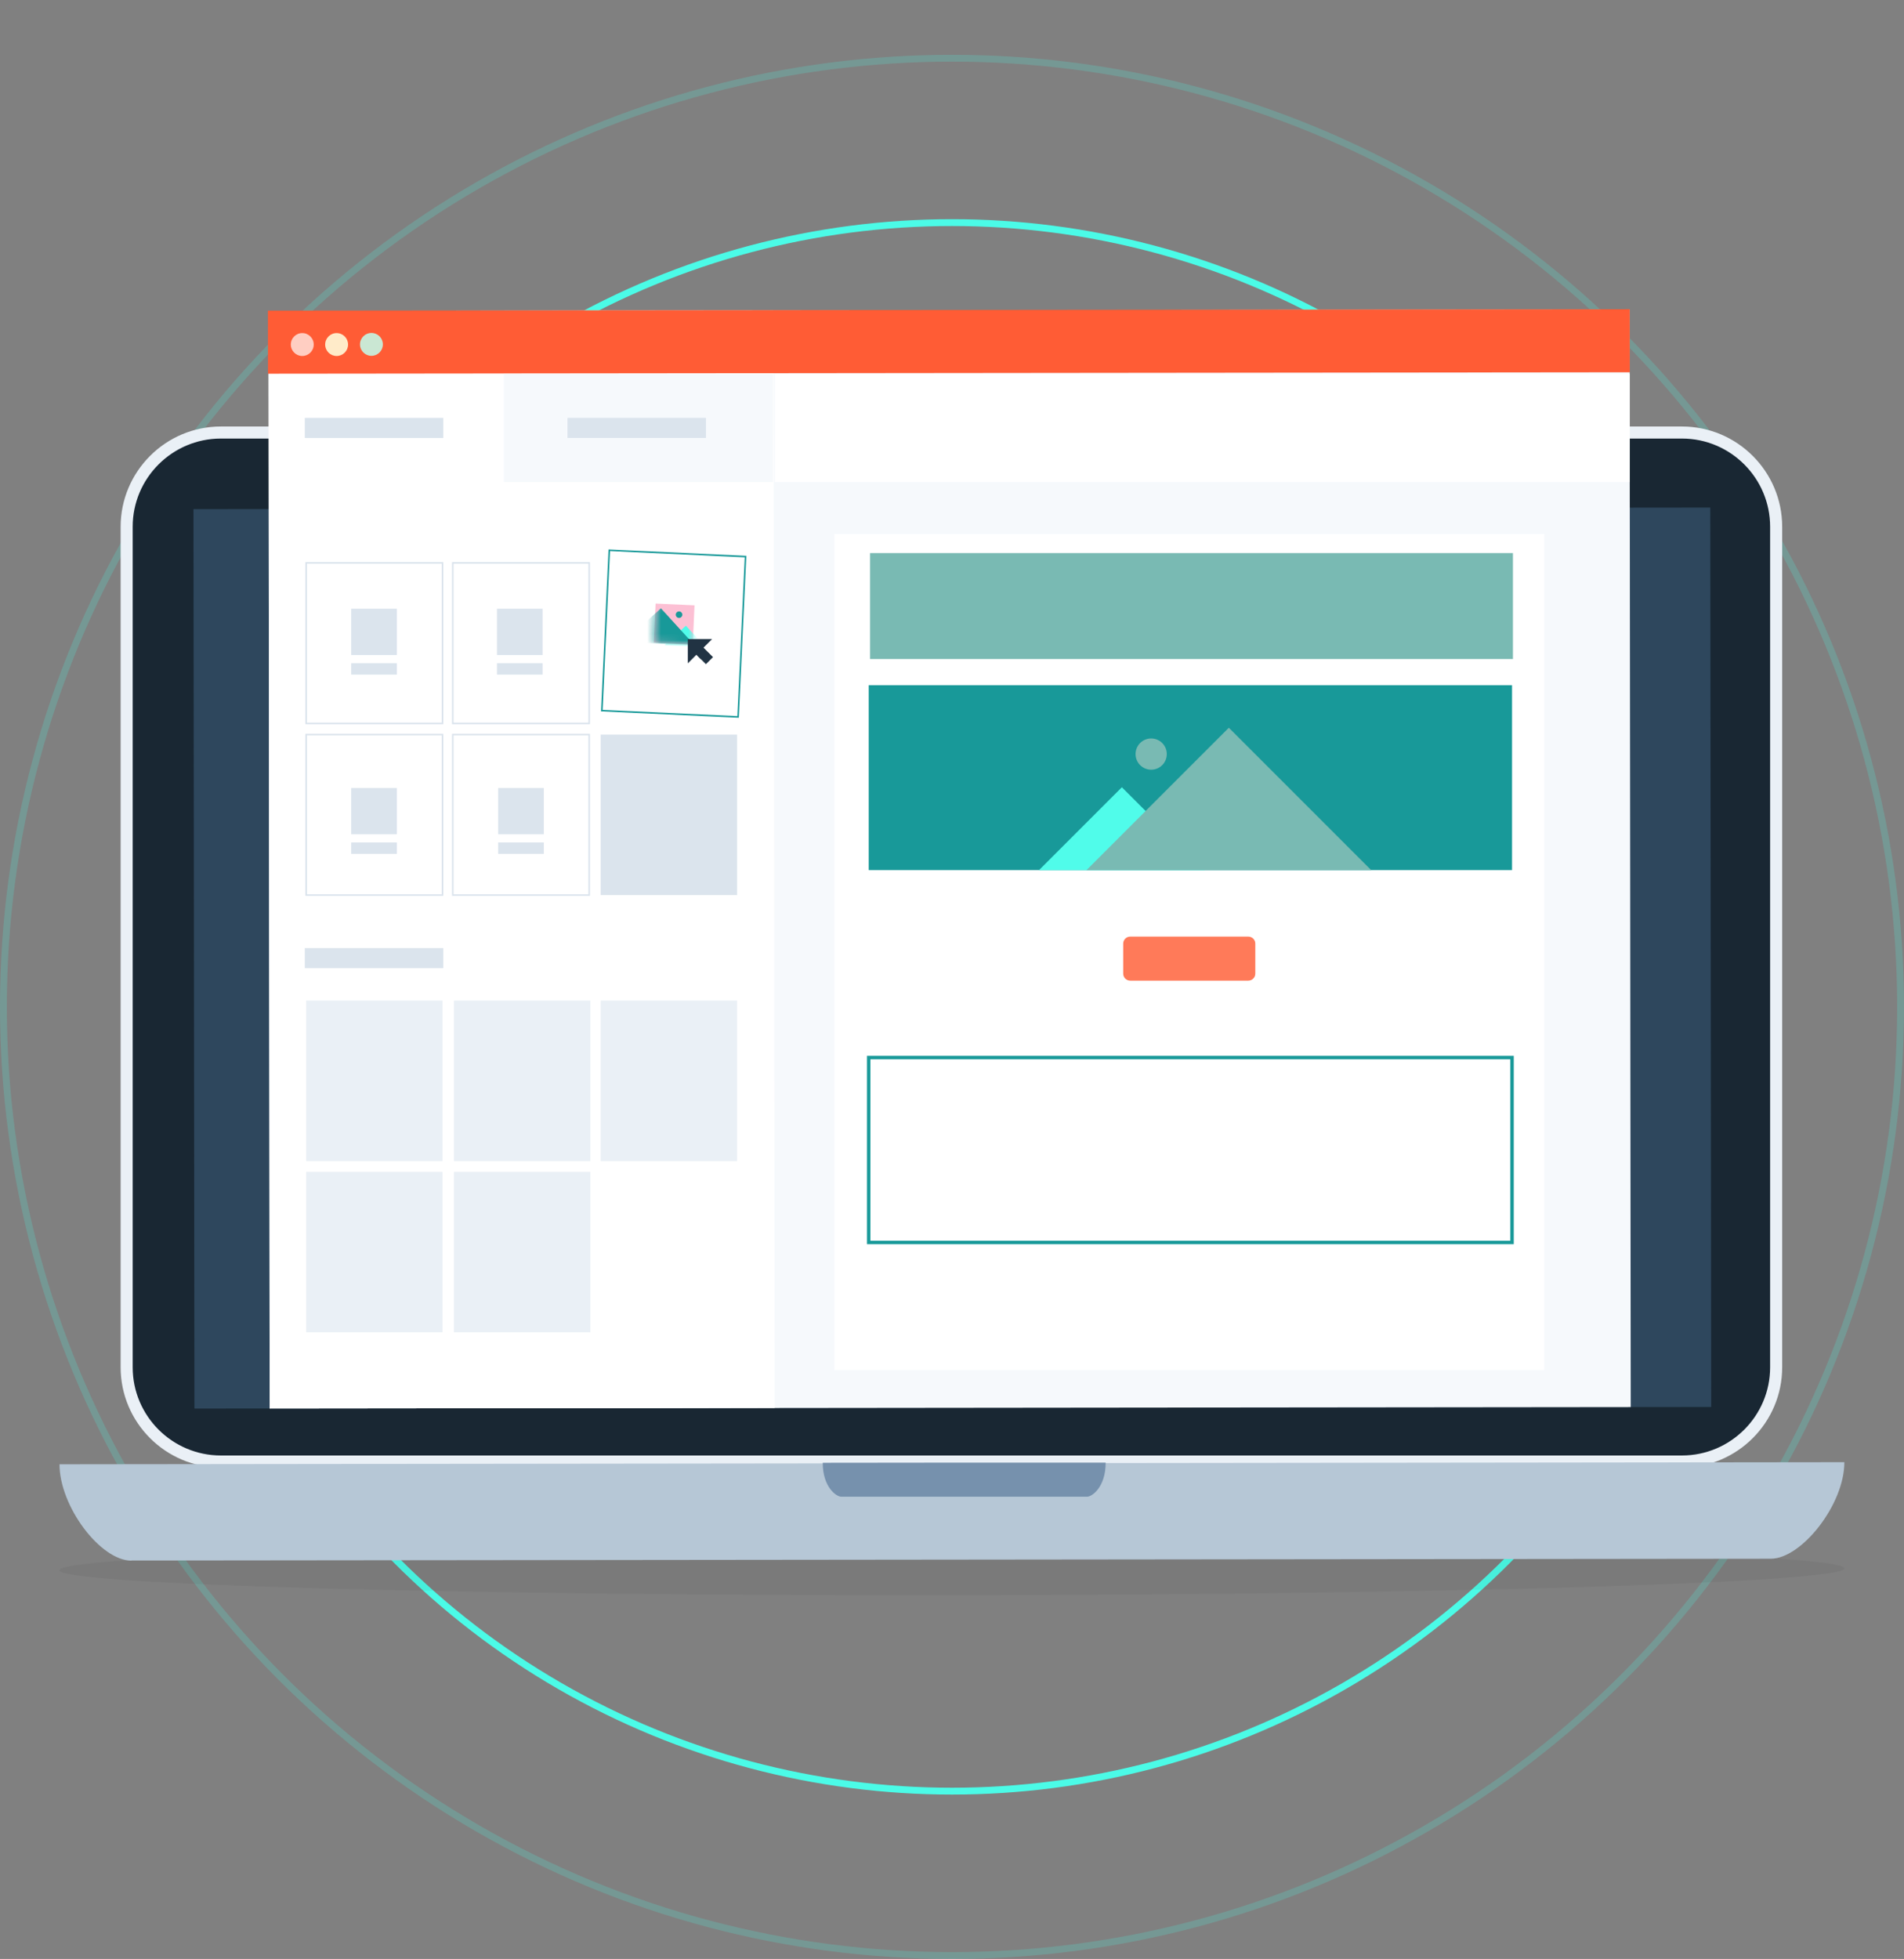 <svg width="278" height="286" viewBox="0 0 278 286" fill="none" xmlns="http://www.w3.org/2000/svg">
<rect x="0" y="0" width="278" height="286" fill="#808080" stroke="none"/>
<circle cx="139" cy="147" r="114.5" stroke="#4BFBE7"/>
<circle opacity="0.2" cx="139" cy="147" r="138.5" stroke="#4BFBE7"/>
<path d="M245.575 63.158H32.231C24.639 63.158 18.483 69.313 18.483 76.906V199.639C18.483 207.232 24.639 213.387 32.231 213.387H245.575C253.167 213.387 259.323 207.232 259.323 199.639V76.906C259.323 69.313 253.167 63.158 245.575 63.158Z" fill="#192733"/>
<path d="M245.574 214.256H32.253C24.195 214.256 17.614 207.697 17.614 199.617V76.906C17.614 68.849 24.173 62.268 32.253 62.268H245.574C253.632 62.268 260.213 68.827 260.213 76.906V199.617C260.213 207.675 253.654 214.256 245.574 214.256ZM32.253 64.027C25.151 64.027 19.373 69.804 19.373 76.906V199.617C19.373 206.719 25.151 212.496 32.253 212.496H245.574C252.676 212.496 258.453 206.719 258.453 199.617V76.906C258.453 69.804 252.676 64.027 245.574 64.027H32.253Z" fill="#EAF0F6"/>
<path d="M249.713 74.103L28.247 74.335L28.385 205.647L249.851 205.415L249.713 74.103Z" fill="#2E475D"/>
<path d="M237.933 45.186L39.207 45.395L39.375 205.635L238.101 205.427L237.933 45.186Z" fill="#F6F9FC"/>
<path d="M112.942 45.317L39.207 45.395L39.375 205.635L113.11 205.558L112.942 45.317Z" fill="white"/>
<path d="M237.955 45.143L39.12 45.351L39.13 54.56L237.965 54.352L237.955 45.143Z" fill="#FF5C35"/>
<path d="M44.133 51.973C45.057 51.973 45.806 51.224 45.806 50.301C45.806 49.377 45.057 48.628 44.133 48.628C43.21 48.628 42.461 49.377 42.461 50.301C42.461 51.224 43.21 51.973 44.133 51.973Z" fill="#FFCEC2"/>
<path d="M49.15 51.973C50.074 51.973 50.822 51.224 50.822 50.301C50.822 49.377 50.074 48.628 49.15 48.628C48.226 48.628 47.477 49.377 47.477 50.301C47.477 51.224 48.226 51.973 49.15 51.973Z" fill="#FFEBC9"/>
<path d="M54.233 51.951C55.157 51.951 55.905 51.203 55.905 50.279C55.905 49.355 55.157 48.607 54.233 48.607C53.309 48.607 52.56 49.355 52.56 50.279C52.56 51.203 53.309 51.951 54.233 51.951Z" fill="#CAE7D3"/>
<g opacity="0.05">
<path d="M138.983 232.897C210.953 232.821 269.294 231.068 269.292 228.981C269.29 226.894 210.945 225.263 138.976 225.339C67.006 225.414 8.665 227.167 8.667 229.254C8.669 231.341 67.014 232.972 138.983 232.897Z" fill="black"/>
</g>
<path d="M19.199 227.83L258.54 227.569C263.058 227.569 269.312 219.62 269.291 213.474L8.688 213.778C8.688 219.924 14.66 227.851 19.199 227.851V227.83Z" fill="#B6C7D6"/>
<path d="M141.498 213.539H140.065L120.127 213.561C120.127 217.144 122.125 218.512 122.82 218.512H140.065H141.498H158.743C159.438 218.512 161.436 217.122 161.436 213.539H141.498Z" fill="#7691AD"/>
<path d="M112.851 54.579H73.561V70.39H112.851V54.579Z" fill="#F6F9FC"/>
<path d="M237.95 54.579H113.133V70.39H237.95V54.579Z" fill="white"/>
<path d="M64.613 82.184H44.697V105.618H64.613V82.184Z" stroke="#DBE4ED" stroke-width="0.23" stroke-miterlimit="10"/>
<path d="M86.028 82.184H66.112V105.618H86.028V82.184Z" stroke="#DBE4ED" stroke-width="0.23" stroke-miterlimit="10"/>
<path d="M108.855 81.26L88.96 80.336L87.872 103.745L107.767 104.67L108.855 81.26Z" fill="white" stroke="#189999" stroke-width="0.23" stroke-miterlimit="10"/>
<path d="M64.613 107.247H44.697V130.682H64.613V107.247Z" stroke="#DBE4ED" stroke-width="0.23" stroke-miterlimit="10"/>
<path d="M86.028 107.247H66.112V130.682H86.028V107.247Z" stroke="#DBE4ED" stroke-width="0.23" stroke-miterlimit="10"/>
<path d="M107.616 107.247H87.7V130.682H107.616V107.247Z" fill="#DBE4ED"/>
<path d="M64.613 146.08H44.697V169.515H64.613V146.08Z" fill="#EAF0F6"/>
<path d="M86.201 146.08H66.285V169.515H86.201V146.08Z" fill="#EAF0F6"/>
<path d="M107.616 146.08H87.7V169.515H107.616V146.08Z" fill="#EAF0F6"/>
<path d="M64.613 171.079H44.697V194.513H64.613V171.079Z" fill="#EAF0F6"/>
<path d="M86.201 171.079H66.285V194.513H86.201V171.079Z" fill="#EAF0F6"/>
<path d="M64.722 61.008H44.502V63.94H64.722V61.008Z" fill="#DBE4ED"/>
<path d="M64.722 138.414H44.502V141.346H64.722V138.414Z" fill="#DBE4ED"/>
<path d="M103.078 61.008H82.857V63.94H103.078V61.008Z" fill="#DBE4ED"/>
<path d="M225.462 77.97H121.842V200.008H225.462V77.97Z" fill="white"/>
<path d="M220.902 80.75H127.033V96.214H220.902V80.75Z" fill="#79BAB3"/>
<path d="M220.771 100.037H126.838V127.033H220.771V100.037Z" fill="#189999"/>
<path d="M220.771 154.399H126.838V181.395H220.771V154.399Z" stroke="#189999" stroke-width="0.5" stroke-miterlimit="10"/>
<path d="M182.264 136.741H165.019C164.455 136.741 163.998 137.198 163.998 137.762V142.149C163.998 142.713 164.455 143.17 165.019 143.17H182.264C182.827 143.17 183.284 142.713 183.284 142.149V137.762C183.284 137.198 182.827 136.741 182.264 136.741Z" fill="#FF7A59"/>
<path d="M175.9 127.033L163.802 114.936L151.705 127.033H175.9Z" fill="#50FCEA"/>
<path d="M168.081 112.373C169.341 112.373 170.362 111.352 170.362 110.092C170.362 108.833 169.341 107.812 168.081 107.812C166.822 107.812 165.801 108.833 165.801 110.092C165.801 111.352 166.822 112.373 168.081 112.373Z" fill="#79BAB3"/>
<path d="M200.203 127.033L179.419 106.248L158.634 127.033H200.203Z" fill="#79BAB3"/>
<path d="M79.23 88.873H72.562V95.628H79.23V88.873Z" fill="#DBE4ED"/>
<path d="M79.23 96.822H72.562V98.495H79.23V96.822Z" fill="#DBE4ED"/>
<path d="M57.946 88.873H51.278V95.628H57.946V88.873Z" fill="#DBE4ED"/>
<path d="M57.946 96.822H51.278V98.495H57.946V96.822Z" fill="#DBE4ED"/>
<path d="M79.404 115.044H72.736V121.799H79.404V115.044Z" fill="#DBE4ED"/>
<path d="M79.404 122.993H72.736V124.666H79.404V122.993Z" fill="#DBE4ED"/>
<path d="M57.946 115.044H51.278V121.799H57.946V115.044Z" fill="#DBE4ED"/>
<path d="M57.946 122.993H51.278V124.666H57.946V122.993Z" fill="#DBE4ED"/>
<path d="M101.408 88.376L95.724 88.117L95.465 93.802L101.149 94.061L101.408 88.376Z" fill="#FCC0D4"/>
<mask id="mask0_625_1959" style="mask-type:luminance" maskUnits="userSpaceOnUse" x="95" y="88" width="7" height="7">
<path d="M101.408 88.376L95.724 88.117L95.465 93.802L101.149 94.061L101.408 88.376Z" fill="white"/>
</mask>
<g mask="url(#mask0_625_1959)">
<path d="M103.012 94.476L100.145 91.349L97.018 94.216L103.012 94.476Z" fill="#50FCEA"/>
<path d="M97.604 92.261C97.748 92.261 97.865 92.145 97.865 92.001C97.865 91.857 97.748 91.74 97.604 91.74C97.46 91.74 97.344 91.857 97.344 92.001C97.344 92.145 97.46 92.261 97.604 92.261Z" fill="#0B8484"/>
<path d="M101.405 94.194L96.497 88.808L91.11 93.716L101.405 94.194Z" fill="#189999"/>
</g>
<path d="M99.147 90.219C99.411 90.219 99.625 90.006 99.625 89.742C99.625 89.478 99.411 89.264 99.147 89.264C98.883 89.264 98.669 89.478 98.669 89.742C98.669 90.006 98.883 90.219 99.147 90.219Z" fill="#189999"/>
<path d="M102.656 94.494L101.627 95.523L103.071 96.966L104.1 95.937L102.656 94.494Z" fill="#213343"/>
<path d="M100.428 96.844V93.304H103.968L100.428 96.844Z" fill="#213343"/>
<path d="M102.708 94.564L101.688 95.584L102.361 96.257L102.708 94.564Z" fill="#213343"/>
</svg>
